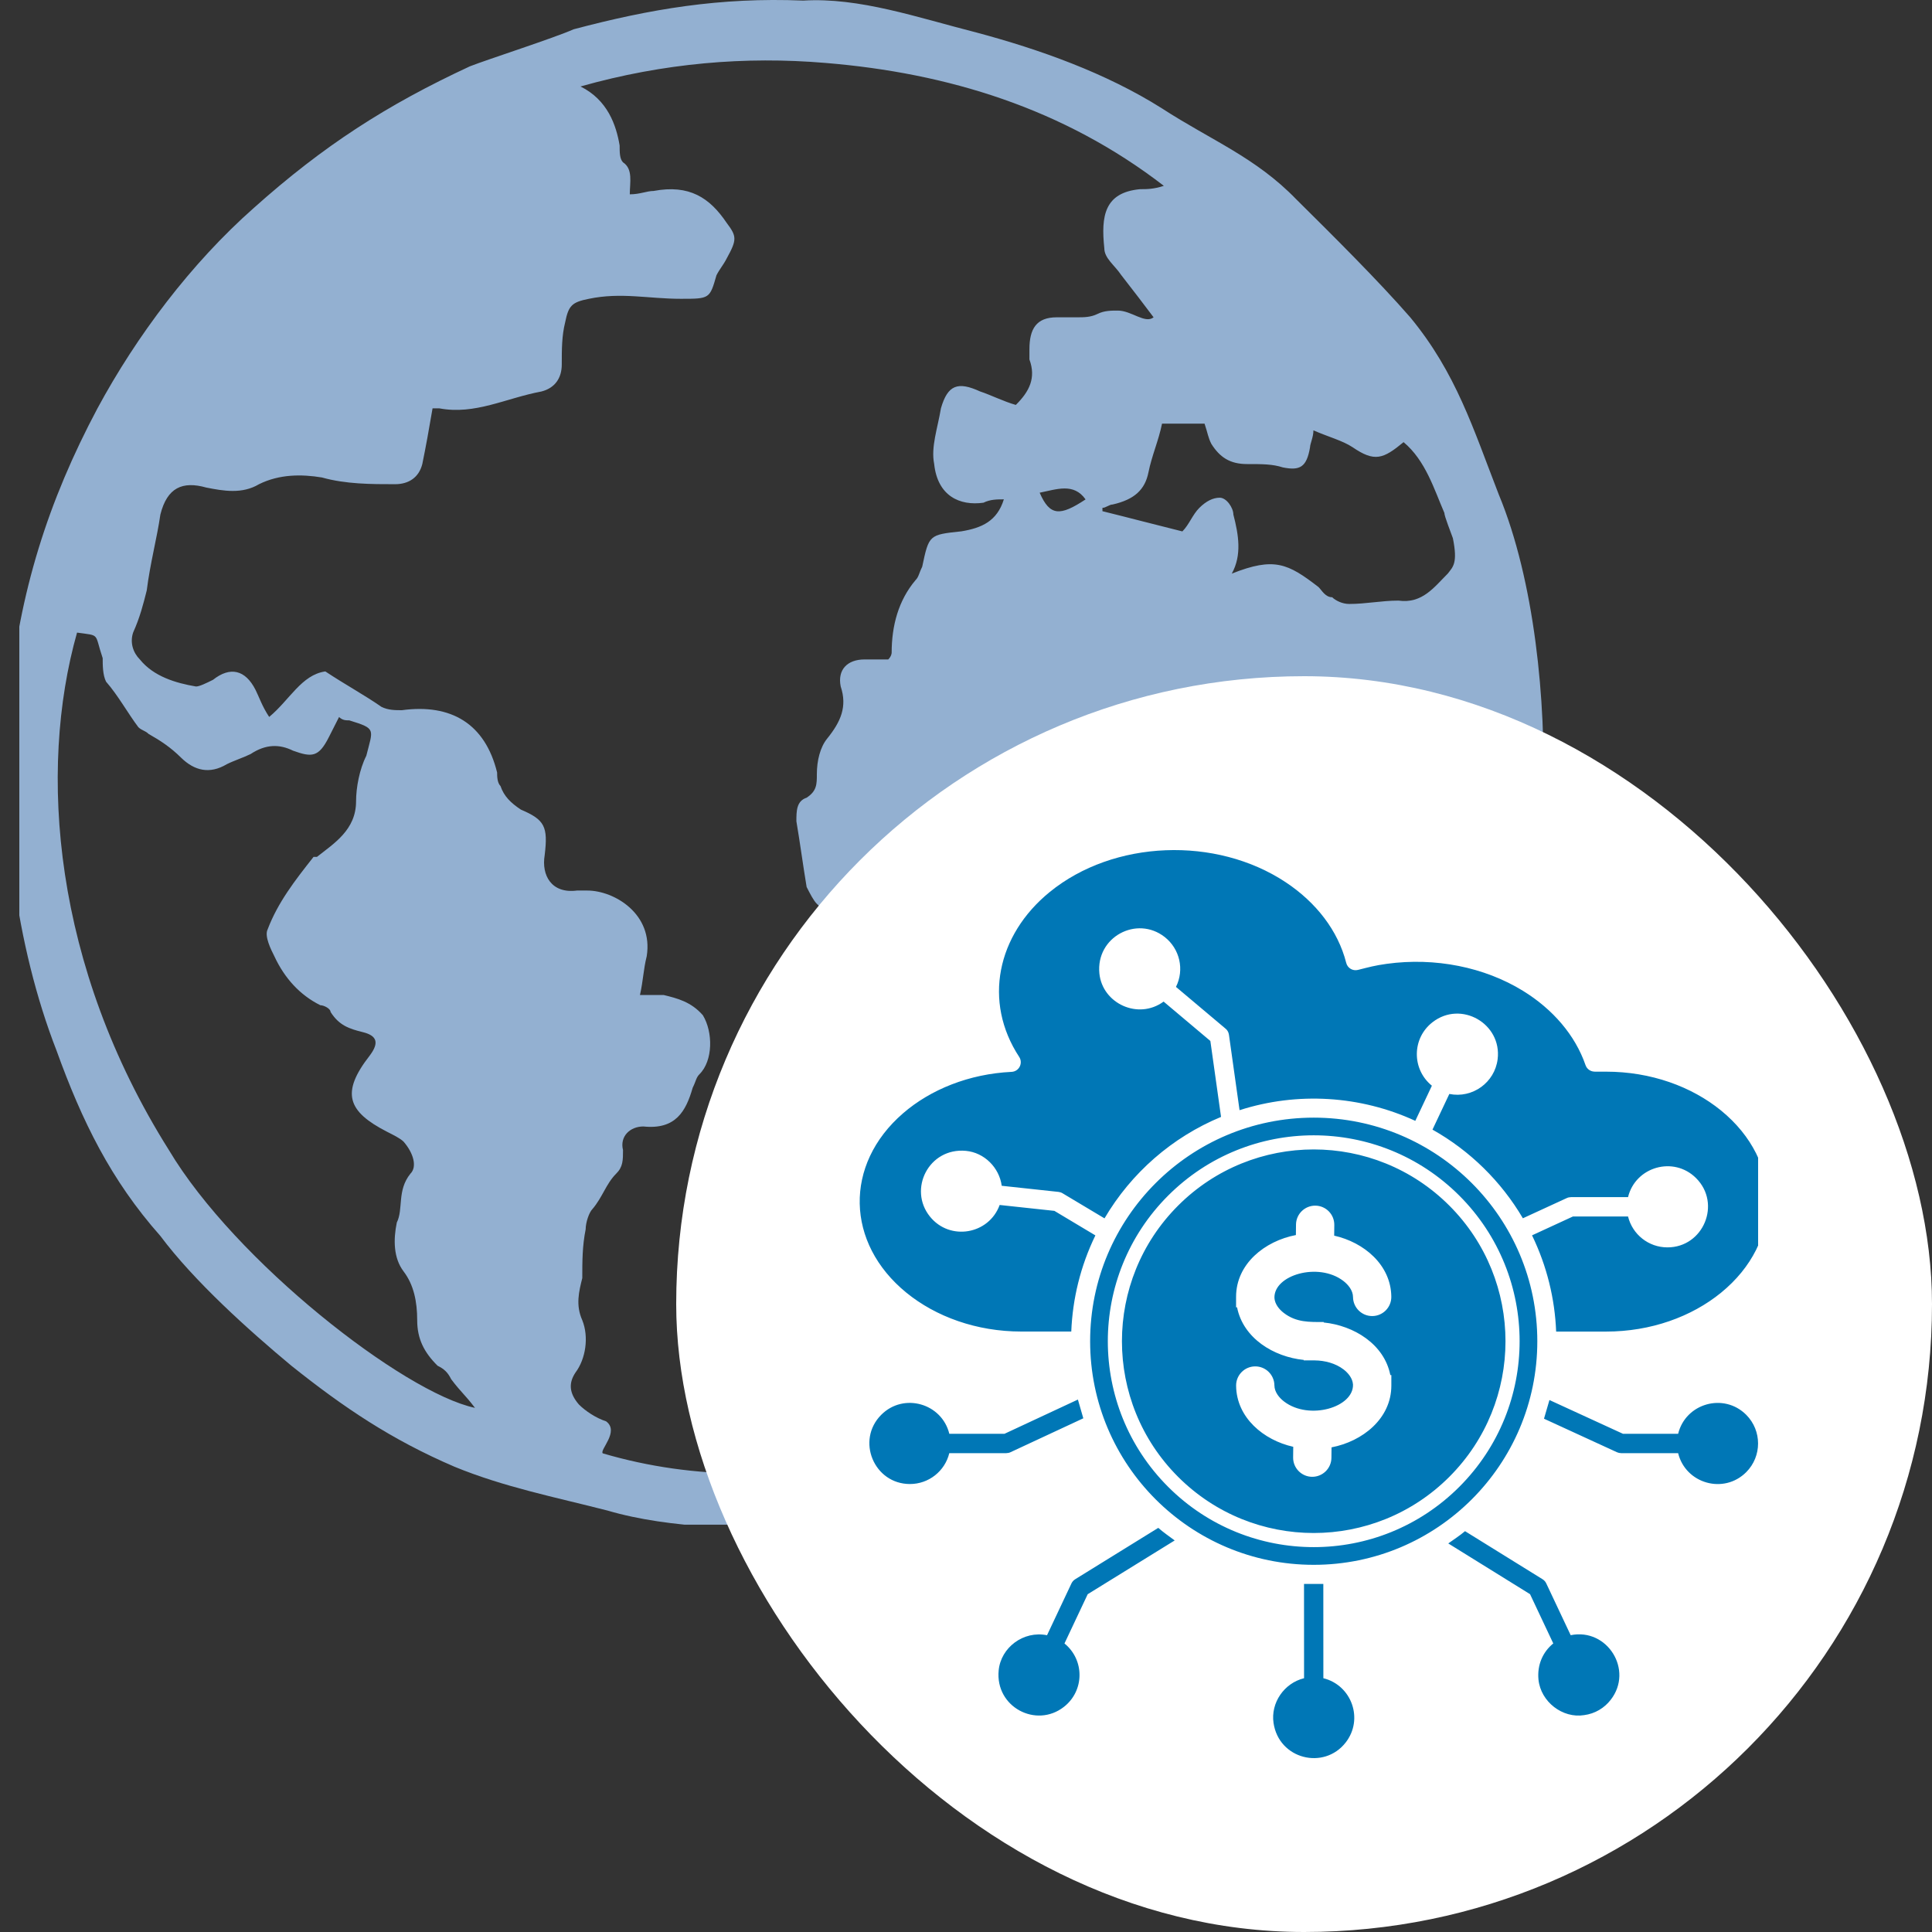 <svg width="100" height="100" viewBox="0 0 100 100" fill="none" xmlns="http://www.w3.org/2000/svg">
<rect x="0" y="0" width="100" height="100" fill="#333333" stroke="none"/>
<g clip-path="url(#clip0_476_169)">
<g clip-path="url(#clip1_476_169)">
<g clip-path="url(#clip2_476_169)">
<path d="M41.575 0.03C44.481 -0.144 47.472 0.902 50.553 1.686C53.809 2.558 57.244 3.778 60.146 5.612C62.698 7.268 64.988 8.14 67.099 10.321C68.949 12.154 71.325 14.509 72.996 16.427C75.372 19.307 76.252 22.186 77.573 25.587C79.423 30.037 80.038 36.318 79.863 41.2C79.688 44.254 79.072 47.133 78.278 50.186C77.397 53.938 75.988 57.077 73.966 60.307C72.735 62.488 70.974 65.105 69.124 67.024C66.573 69.729 63.932 71.648 60.672 73.393C58.296 74.79 55.831 76.183 53.279 77.056C49.669 78.276 45.886 78.974 42.101 79.148C38.844 79.148 34.708 79.148 31.448 78.187C28.717 77.488 26.076 76.967 23.525 75.918C20.269 74.52 17.803 72.864 15.073 70.683C12.872 68.85 10.056 66.322 8.296 63.967C5.744 61.088 4.245 58.034 2.924 54.371C0.817 48.967 -0.064 42.162 0.466 36.233C0.995 30.651 2.491 25.938 5.043 21.14C7.068 17.388 9.884 13.636 13.14 10.761C16.751 7.534 20.007 5.438 24.319 3.434C25.199 3.087 28.72 1.952 29.69 1.516C33.651 0.466 37.262 -0.147 41.574 0.03L41.575 0.03ZM58.125 45.303H55.574C54.343 45.303 53.198 46.002 52.843 47.31C52.668 48.183 52.139 49.317 50.993 49.665C50.818 49.665 50.643 49.839 50.643 50.013C50.292 50.885 49.587 51.232 48.442 51.232C48.091 51.232 47.912 51.406 47.562 51.58C46.152 52.105 45.186 51.754 44.481 50.534C44.305 50.36 44.13 50.186 44.13 49.835C43.779 48.789 43.25 47.654 42.28 46.782C42.105 46.608 41.929 46.257 41.751 45.91C41.575 44.864 41.4 43.555 41.221 42.509C41.221 41.984 41.221 41.463 41.751 41.289C42.28 40.941 42.28 40.59 42.28 40.069C42.28 39.371 42.455 38.672 42.809 38.236C43.514 37.364 43.865 36.58 43.514 35.53C43.339 34.658 43.865 34.133 44.745 34.133H45.976C46.152 33.959 46.152 33.785 46.152 33.785C46.152 32.388 46.502 31.08 47.383 30.034C47.558 29.86 47.558 29.686 47.733 29.335C48.084 27.679 48.084 27.679 49.759 27.502C50.815 27.328 51.609 26.977 51.959 25.846C51.609 25.846 51.255 25.846 50.904 26.02C49.673 26.193 48.528 25.672 48.352 24.012C48.177 23.14 48.528 22.179 48.703 21.133C49.054 19.913 49.584 19.736 50.729 20.261C51.258 20.434 51.96 20.785 52.579 20.959C53.283 20.261 53.634 19.562 53.283 18.605V18.08C53.283 17.034 53.634 16.424 54.693 16.424H55.749C56.1 16.424 56.454 16.424 56.805 16.25C57.155 16.076 57.51 16.076 57.86 16.076C58.565 16.076 59.27 16.775 59.71 16.424C59.181 15.725 58.655 15.027 58.039 14.243C57.688 13.718 57.159 13.37 57.159 12.846C56.983 11.19 57.159 9.966 59.009 9.792C59.36 9.792 59.714 9.792 60.24 9.619C55.044 5.611 49.058 3.778 42.721 3.257C38.584 2.909 34.358 3.257 30.046 4.476C31.456 5.175 31.896 6.484 32.072 7.53C32.072 7.877 32.072 8.228 32.247 8.402C32.776 8.75 32.598 9.448 32.598 10.058C33.127 10.058 33.478 9.884 33.829 9.884C35.679 9.537 36.734 10.232 37.615 11.54C38.144 12.239 38.144 12.413 37.615 13.374C37.439 13.721 37.264 13.899 37.085 14.246C36.734 15.466 36.734 15.466 35.235 15.466C33.564 15.466 32.154 15.118 30.483 15.466C29.603 15.64 29.427 15.813 29.252 16.686C29.077 17.384 29.077 18.083 29.077 18.867C29.077 19.565 28.726 20.087 28.021 20.264C26.171 20.611 24.589 21.484 22.739 21.136H22.389C22.213 22.182 22.038 23.143 21.859 24.016C21.684 24.714 21.154 25.062 20.449 25.062C19.218 25.062 17.898 25.062 16.663 24.714C15.608 24.54 14.463 24.54 13.407 25.062C12.527 25.587 11.557 25.409 10.677 25.236C9.446 24.888 8.651 25.236 8.301 26.633C8.125 27.853 7.771 29.161 7.596 30.558C7.42 31.257 7.245 31.955 6.891 32.739C6.715 33.264 6.891 33.785 7.242 34.136C7.946 35.009 9.092 35.356 10.147 35.533C10.323 35.533 10.677 35.36 11.027 35.186C11.908 34.487 12.699 34.661 13.228 35.711C13.403 36.058 13.579 36.583 13.933 37.108C14.989 36.236 15.604 34.927 16.839 34.753C17.894 35.452 18.864 35.973 19.744 36.587C20.095 36.76 20.449 36.76 20.8 36.76C23.351 36.413 25.112 37.459 25.731 39.987C25.731 40.161 25.731 40.512 25.906 40.686C26.082 41.211 26.436 41.558 26.962 41.906C28.193 42.431 28.372 42.778 28.193 44.26C28.017 45.306 28.544 46.267 29.864 46.094H30.394C31.803 46.094 33.825 47.314 33.474 49.494C33.299 50.193 33.299 50.714 33.124 51.502H34.355C35.06 51.675 35.765 51.849 36.38 52.548C36.91 53.42 36.91 54.902 36.205 55.601C36.029 55.775 36.029 55.949 35.854 56.299C35.503 57.519 34.974 58.48 33.303 58.306C32.598 58.306 32.072 58.831 32.247 59.526C32.247 60.051 32.247 60.399 31.896 60.746C31.367 61.271 31.191 61.966 30.665 62.58C30.49 62.753 30.314 63.278 30.314 63.626C30.139 64.498 30.139 65.282 30.139 66.154C29.964 66.853 29.788 67.551 30.139 68.335C30.49 69.207 30.314 70.342 29.788 71.041C29.438 71.566 29.438 72.087 29.964 72.697C30.314 73.044 30.844 73.395 31.374 73.569C32.078 74.094 31.023 75.051 31.198 75.225C33.574 75.924 36.04 76.271 38.591 76.271C44.843 76.009 49.684 75.399 55.141 72.693C56.812 71.995 57.958 71.296 59.632 70.424C59.983 70.25 60.953 69.814 61.128 69.289C61.128 68.591 61.303 68.069 61.479 67.282C61.829 66.062 62.008 64.927 61.303 63.704C60.953 63.179 60.774 62.484 60.953 61.871C61.128 60.998 60.602 60.473 59.897 60.037C59.192 59.513 58.666 59.165 57.872 58.64C56.991 57.768 56.991 57.243 57.872 56.285C58.577 55.587 59.281 54.888 60.248 54.105C59.897 53.58 59.718 53.059 59.367 52.449C58.487 51.051 59.017 49.395 60.423 48.697C60.774 48.523 61.128 48.523 61.303 48.172C61.479 47.998 61.479 47.647 61.654 47.3C61.479 47.3 61.124 47.126 60.949 47.126C59.622 47.572 58.831 47.047 58.126 45.303L58.125 45.303ZM3.988 32.743C1.963 39.896 2.757 50.016 8.74 59.523C12.172 65.282 20.889 72.083 24.585 72.871C24.055 72.172 23.88 72.087 23.354 71.389C23.179 71.041 23.003 70.864 22.649 70.69C21.944 69.992 21.594 69.293 21.594 68.336C21.594 67.375 21.418 66.502 20.889 65.807C20.359 65.109 20.359 64.151 20.538 63.279C20.889 62.58 20.538 61.623 21.243 60.75C21.594 60.403 21.418 59.704 20.892 59.094C20.717 58.92 20.363 58.747 20.012 58.569C17.986 57.523 17.636 56.562 19.131 54.644C19.661 53.945 19.482 53.598 18.781 53.424C18.076 53.25 17.55 53.077 17.11 52.378C17.11 52.204 16.759 52.03 16.58 52.03C15.524 51.506 14.73 50.633 14.204 49.502C14.029 49.154 13.675 48.456 13.853 48.105C14.383 46.708 15.263 45.576 16.229 44.353H16.405C17.285 43.654 18.43 42.956 18.43 41.474C18.43 40.775 18.605 39.818 18.96 39.119C19.31 37.722 19.489 37.722 18.079 37.286C17.904 37.286 17.729 37.286 17.55 37.112C17.375 37.459 17.199 37.81 17.02 38.158C16.491 39.204 16.14 39.204 15.17 38.856C14.465 38.509 13.76 38.509 12.97 39.03C12.619 39.204 12.089 39.378 11.739 39.555C10.858 40.08 10.068 39.903 9.363 39.208C8.833 38.683 8.307 38.335 7.691 37.988C7.516 37.814 7.341 37.814 7.162 37.64C6.632 36.941 6.106 35.984 5.491 35.285C5.315 34.938 5.315 34.413 5.315 34.066C4.868 32.743 5.219 32.917 3.988 32.743ZM63.757 29.69C65.958 28.817 66.663 29.165 68.248 30.388C68.423 30.562 68.599 30.913 68.953 30.913C69.128 31.087 69.482 31.261 69.833 31.261C70.713 31.261 71.504 31.087 72.385 31.087C73.615 31.261 74.234 30.388 74.936 29.69C75.201 29.342 75.465 29.165 75.201 27.857C75.111 27.594 74.76 26.722 74.76 26.548C74.231 25.328 73.791 23.842 72.649 22.885C71.594 23.757 71.153 23.931 70.008 23.147C69.479 22.8 68.778 22.622 67.983 22.275C67.983 22.622 67.808 22.973 67.808 23.147C67.632 24.193 67.278 24.367 66.398 24.193C65.868 24.02 65.342 24.02 64.548 24.02C63.668 24.02 63.138 23.672 62.698 22.973C62.523 22.626 62.523 22.449 62.347 21.927H60.147C59.971 22.8 59.617 23.583 59.442 24.456C59.266 25.328 58.737 25.853 57.592 26.112C57.416 26.112 57.241 26.286 57.062 26.286V26.459C58.472 26.807 59.792 27.158 61.199 27.506C61.549 27.158 61.728 26.633 62.079 26.286C62.43 25.938 62.784 25.761 63.135 25.761C63.485 25.761 63.839 26.286 63.839 26.633C64.111 27.683 64.287 28.729 63.757 29.69ZM53.813 25.502C54.342 26.722 54.868 26.722 56.189 25.849C55.573 24.977 54.693 25.328 53.813 25.502Z" fill="#93B0D1"/>
</g>
</g>
</g>
<rect x="35" y="35" width="65" height="65" rx="32.5" fill="white"/>
<g clip-path="url(#clip3_476_169)">
<path fill-rule="evenodd" clip-rule="evenodd" d="M47.098 76.813C45.236 76.813 44.295 74.549 45.614 73.229C46.775 72.067 48.751 72.637 49.137 74.214H51.99L55.792 72.441L56.072 73.411L52.3 75.168C52.233 75.199 52.163 75.213 52.092 75.213V75.215H49.135C48.91 76.143 48.074 76.813 47.098 76.813ZM90.383 76.2C89.222 77.361 87.246 76.791 86.86 75.215H83.903V75.213C83.834 75.213 83.764 75.199 83.695 75.168L79.917 73.432L80.199 72.465L84.007 74.214H86.86C87.246 72.637 89.222 72.069 90.383 73.229C91.202 74.051 91.202 75.379 90.383 76.2ZM81.993 88.775C80.885 88.954 79.747 88.09 79.631 86.932C79.559 86.192 79.843 85.514 80.397 85.064L79.195 82.514L74.962 79.888C75.26 79.674 75.542 79.496 75.83 79.253L79.841 81.74C79.927 81.793 79.992 81.868 80.033 81.954L81.298 84.637C83.198 84.251 84.567 86.451 83.368 87.984C83.043 88.405 82.559 88.701 81.993 88.775ZM68.495 81.983L68.497 86.864C69.962 87.226 70.595 88.983 69.651 90.193C68.528 91.631 66.194 91.059 65.918 89.179C65.765 88.139 66.464 87.118 67.498 86.864L67.496 81.983H68.495ZM60.802 79.733L56.299 82.516L55.097 85.066C56.145 85.918 56.135 87.516 55.067 88.348C53.632 89.471 51.505 88.354 51.691 86.458C51.806 85.273 52.974 84.392 54.194 84.639L55.459 81.956C55.5 81.871 55.565 81.795 55.651 81.742L59.952 79.082C60.23 79.325 60.512 79.517 60.802 79.733ZM80.546 68.922H83.131C85.452 68.922 87.557 68.152 89.079 66.912C92.303 64.284 92.303 60.107 89.079 57.478C87.557 56.239 85.452 55.469 83.131 55.469H82.538V55.467C82.332 55.467 82.138 55.338 82.067 55.132C81.533 53.583 80.377 52.239 78.83 51.286C76.836 50.058 74.282 49.544 71.783 49.887C71.135 49.977 70.884 50.054 70.285 50.203C70.017 50.269 69.746 50.107 69.68 49.838C69.257 48.172 68.125 46.709 66.548 45.665C62.948 43.277 57.647 43.467 54.329 46.174C51.597 48.401 50.878 51.849 52.754 54.707C52.962 55.025 52.75 55.459 52.361 55.479C50.151 55.587 48.167 56.392 46.742 57.624C43.676 60.276 43.769 64.345 46.916 66.911C48.438 68.15 50.543 68.92 52.864 68.92H55.449C55.516 67.23 55.923 65.536 56.697 63.944L54.575 62.674L51.742 62.369C51.189 63.895 49.164 64.249 48.134 62.97C46.992 61.554 48.077 59.392 49.993 59.568C50.946 59.656 51.722 60.432 51.849 61.376L54.791 61.693C54.859 61.701 54.93 61.723 54.995 61.762L57.169 63.062C58.551 60.712 60.67 58.859 63.201 57.811L62.648 53.88L60.228 51.842C58.912 52.807 57.059 51.938 56.904 50.387C56.716 48.497 58.841 47.372 60.281 48.497C61.068 49.112 61.313 50.191 60.868 51.082L63.41 53.222C63.516 53.299 63.59 53.416 63.61 53.557L64.159 57.463C67.155 56.501 70.422 56.707 73.256 58.015L74.114 56.196C73.066 55.344 73.076 53.745 74.143 52.913C75.62 51.76 77.743 52.982 77.518 54.821C77.369 56.031 76.215 56.865 75.017 56.623L74.145 58.469C76.082 59.558 77.698 61.145 78.824 63.058L81.1 62.01C81.168 61.979 81.239 61.965 81.309 61.965V61.963H84.267C84.653 60.387 86.629 59.819 87.79 60.98C89.11 62.3 88.17 64.564 86.306 64.564C85.328 64.564 84.494 63.893 84.267 62.964H81.417L79.298 63.941C80.07 65.534 80.479 67.23 80.546 68.922ZM68.052 70.414H67.481V70.389C65.919 70.232 64.345 69.263 64.031 67.668H63.979V67.126C63.979 65.41 65.475 64.231 67.075 63.926L67.081 63.383C67.087 62.837 67.537 62.398 68.084 62.404C68.632 62.41 69.071 62.86 69.063 63.409L69.057 63.957C70.593 64.3 71.997 65.467 72.014 67.118C72.02 67.667 71.578 68.115 71.031 68.119C70.485 68.123 70.038 67.684 70.032 67.136C70.028 66.791 69.786 66.495 69.525 66.296C68.231 65.314 65.925 65.998 65.965 67.183C65.986 67.5 66.207 67.772 66.452 67.96C67.1 68.456 67.776 68.427 68.515 68.427V68.452C70.078 68.609 71.65 69.578 71.963 71.172H72.016V71.715C72.016 73.43 70.52 74.609 68.92 74.915L68.914 75.46C68.908 76.006 68.458 76.445 67.911 76.439C67.365 76.433 66.924 75.982 66.932 75.434L66.938 74.886C65.403 74.543 63.998 73.376 63.981 71.725C63.975 71.176 64.417 70.728 64.964 70.724C65.51 70.72 65.957 71.159 65.963 71.707C65.967 72.052 66.207 72.347 66.47 72.547C67.764 73.528 70.07 72.845 70.031 71.66C70.009 71.343 69.788 71.07 69.543 70.882C69.124 70.561 68.573 70.42 68.052 70.414ZM75.017 62.402C71.141 58.526 64.854 58.526 60.978 62.402C57.103 66.278 57.102 72.565 60.978 76.441C64.854 80.317 71.141 80.317 75.017 76.441C78.893 72.565 78.893 66.278 75.017 62.402ZM75.534 61.885C71.372 57.723 64.623 57.723 60.462 61.885C56.3 66.047 56.3 72.796 60.462 76.958C64.623 81.119 71.373 81.12 75.534 76.958C79.695 72.796 79.696 66.047 75.534 61.885ZM67.998 57.849C61.607 57.849 56.425 63.031 56.425 69.422C56.425 75.812 61.607 80.995 67.998 80.995C74.388 80.995 79.571 75.812 79.571 69.422C79.571 63.031 74.388 57.849 67.998 57.849Z" fill="#0077B6"/>
</g>
<defs>
<clipPath id="clip0_476_169">
<rect width="89" height="89" fill="white" transform="translate(1)"/>
</clipPath>
<clipPath id="clip1_476_169">
<rect width="78.918" height="78.918" fill="white" transform="translate(1)"/>
</clipPath>
<clipPath id="clip2_476_169">
<rect width="78.919" height="78.919" fill="white" transform="translate(1)"/>
</clipPath>
<clipPath id="clip3_476_169">
<rect width="47" height="47" fill="white" transform="translate(44 44)"/>
</clipPath>
</defs>
</svg>
